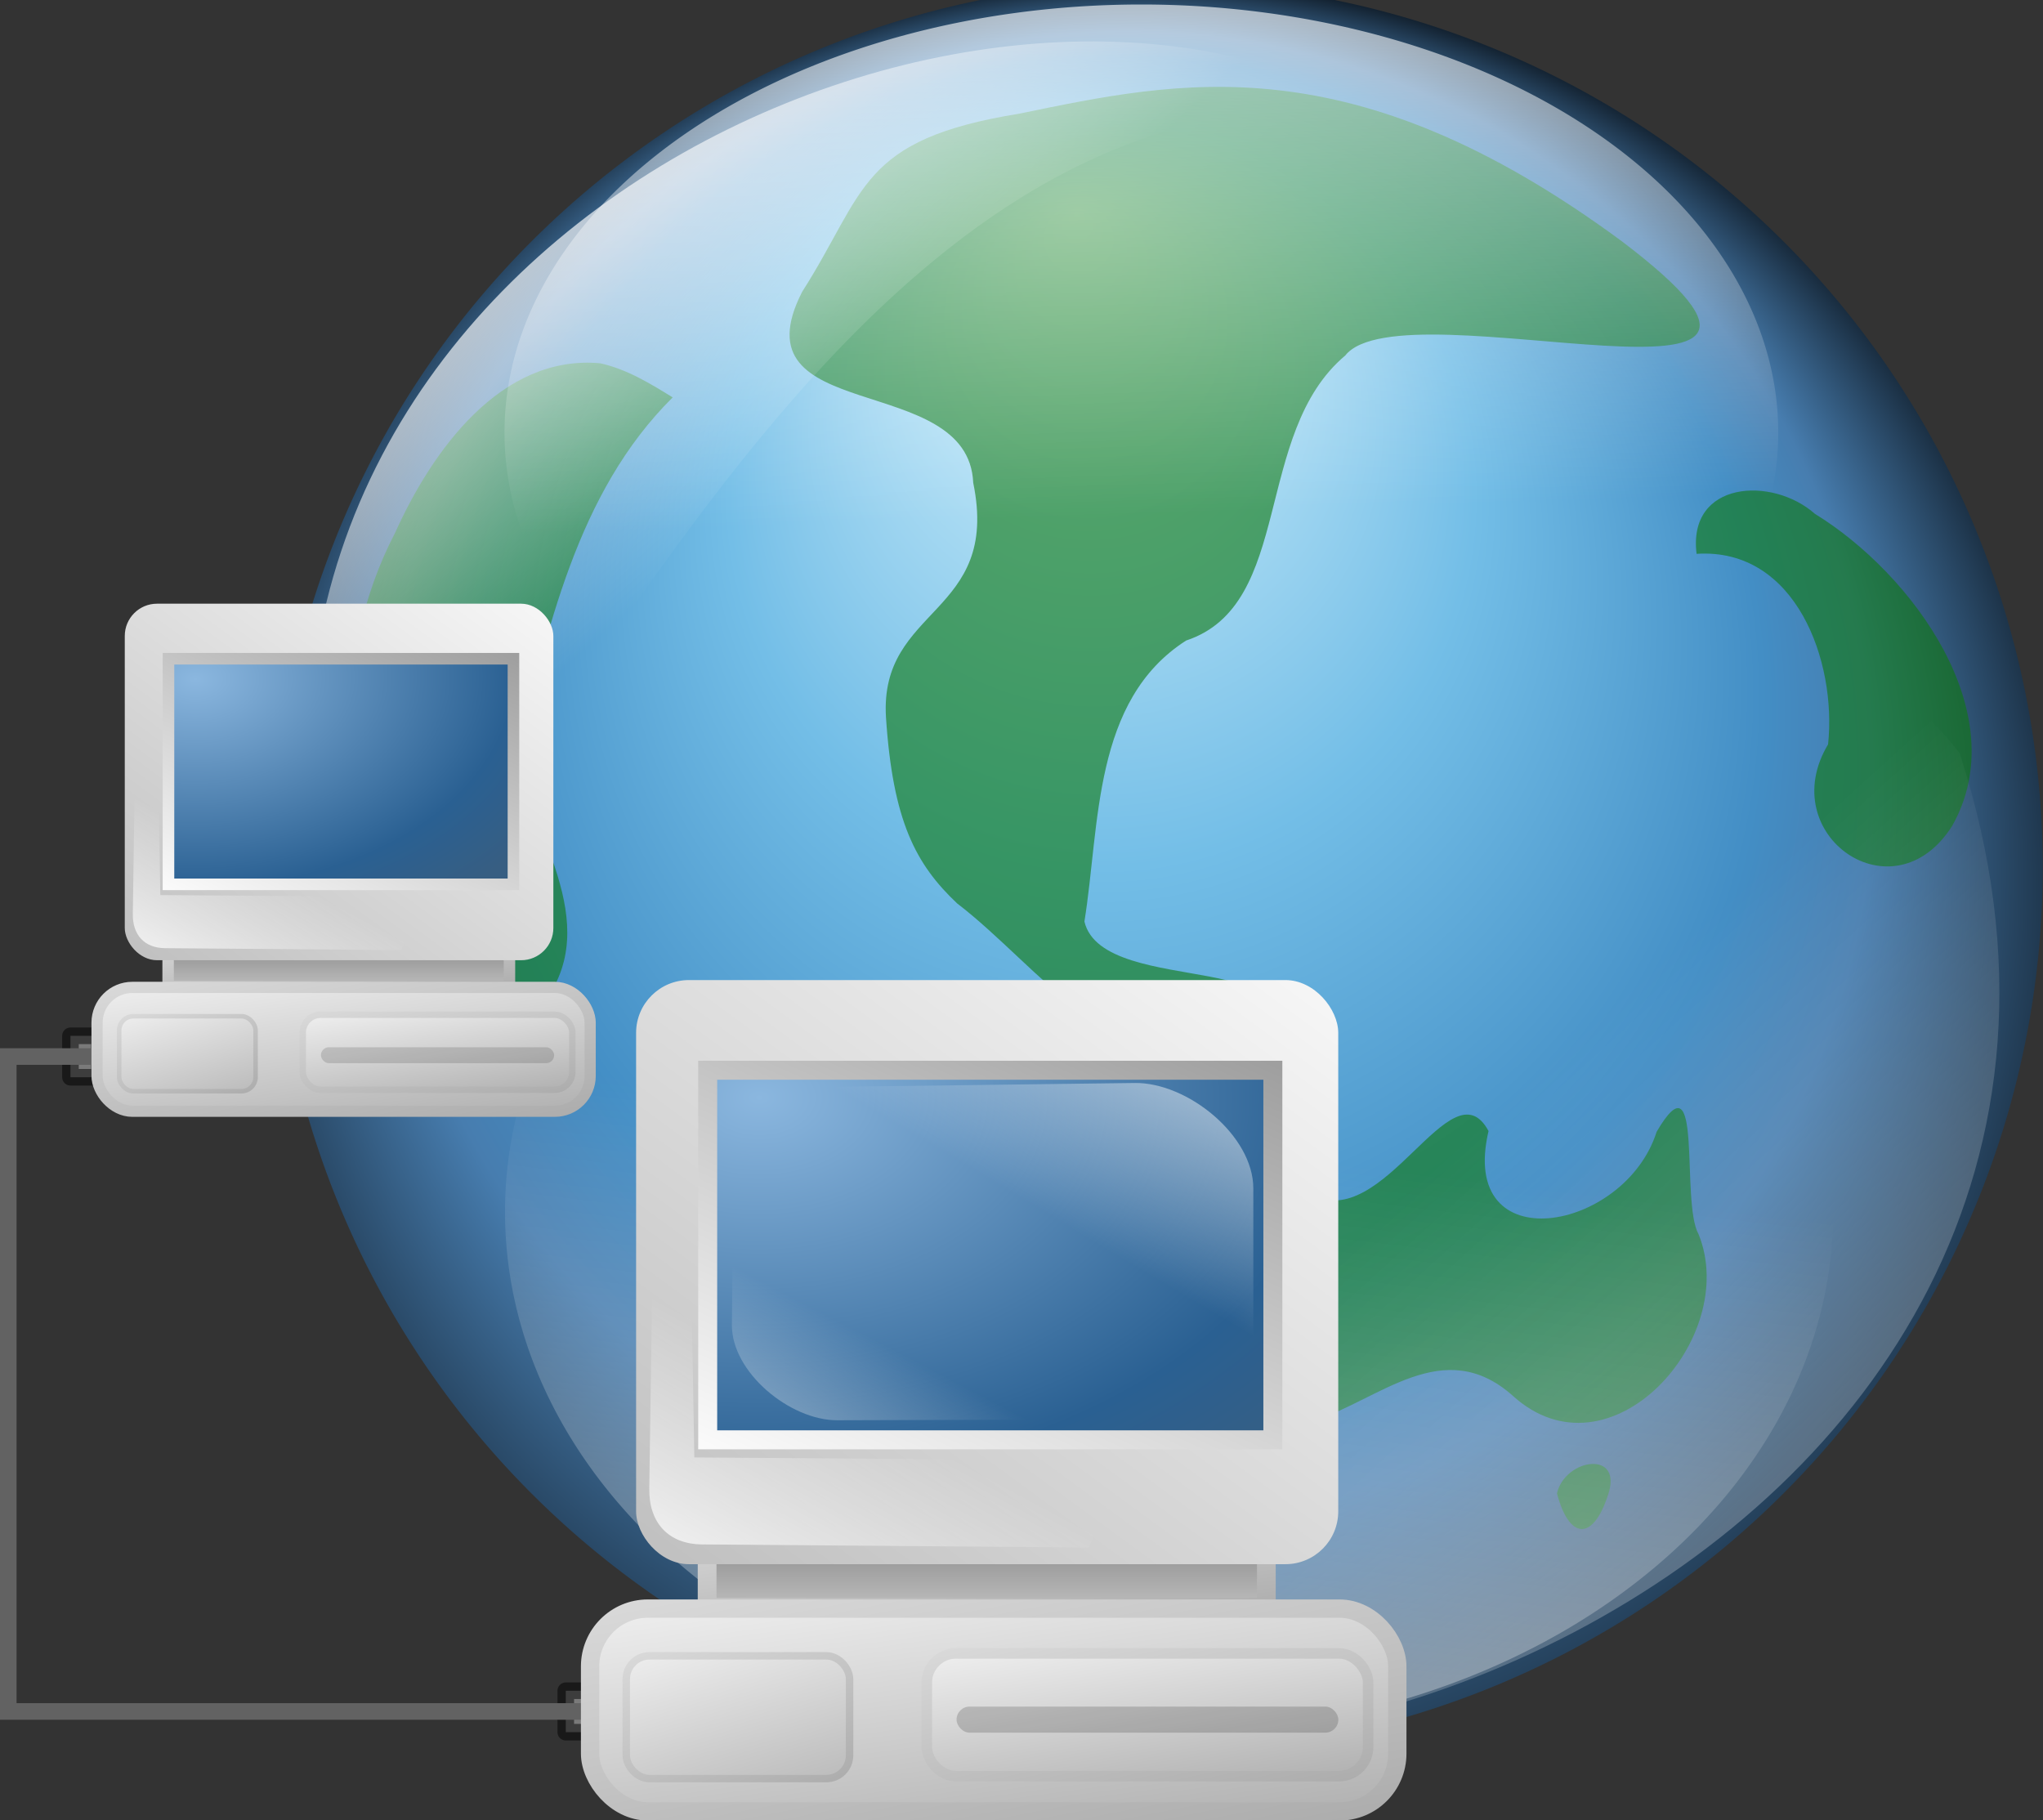 <?xml version="1.0" encoding="UTF-8" standalone="no"?>
<!-- Created with Inkscape (http://www.inkscape.org/) -->
<svg
   xmlns:dc="http://purl.org/dc/elements/1.1/"
   xmlns:cc="http://creativecommons.org/ns#"
   xmlns:rdf="http://www.w3.org/1999/02/22-rdf-syntax-ns#"
   xmlns:svg="http://www.w3.org/2000/svg"
   xmlns="http://www.w3.org/2000/svg"
   xmlns:xlink="http://www.w3.org/1999/xlink"
   xmlns:sodipodi="http://sodipodi.sourceforge.net/DTD/sodipodi-0.dtd"
   xmlns:inkscape="http://www.inkscape.org/namespaces/inkscape"
   height="219.584"
   id="Andysvg"
   inkscape:version="0.46"
   sodipodi:docbase="/home/andy/Desktop/etiquette-icons-0.4/scalable/filesystems"
   sodipodi:docname="networking.svg"
   sodipodi:version="0.32"
   version="1.0"
   width="246.451"
   x="0"
   y="0"
   inkscape:output_extension="org.inkscape.output.svg.inkscape"
   inkscape:export-filename="/home/liffiton/Desktop/networking.png"
   inkscape:export-xdpi="91.295853"
   inkscape:export-ydpi="91.295853">
  <rect width="100%" height="100%" fill="#333333" stroke="none"/>
  <defs
     id="defs3">
    <inkscape:perspective
       sodipodi:type="inkscape:persp3d"
       inkscape:vp_x="0 : 80 : 1"
       inkscape:vp_y="0 : 1000 : 0"
       inkscape:vp_z="160 : 80 : 1"
       inkscape:persp3d-origin="80 : 53.333333 : 1"
       id="perspective97" />
    <linearGradient
       id="linearGradient4894">
      <stop
         id="stop4895"
         offset="0"
         style="stop-color: rgb(255, 255, 255); stop-opacity: 1;" />
      <stop
         id="stop4896"
         offset="0.47"
         style="stop-color: rgb(255, 255, 255); stop-opacity: 0.856;" />
      <stop
         id="stop4897"
         offset="1"
         style="stop-color: rgb(255, 255, 255); stop-opacity: 0;" />
    </linearGradient>
    <linearGradient
       id="linearGradient1853">
      <stop
         id="stop1854"
         offset="0"
         style="stop-color: rgb(255, 255, 255); stop-opacity: 1;" />
      <stop
         id="stop1855"
         offset="0.47"
         style="stop-color: rgb(255, 255, 255); stop-opacity: 0.856;" />
      <stop
         id="stop1856"
         offset="1"
         style="stop-color: rgb(255, 255, 255); stop-opacity: 0;" />
    </linearGradient>
    <linearGradient
       id="linearGradient1806">
      <stop
         id="stop1807"
         offset="0"
         style="stop-color: rgb(0, 0, 0); stop-opacity: 0.351;" />
      <stop
         id="stop3276"
         offset="0.65"
         style="stop-color: rgb(0, 0, 0); stop-opacity: 0.134;" />
      <stop
         id="stop1808"
         offset="1"
         style="stop-color: rgb(0, 0, 0); stop-opacity: 0;" />
    </linearGradient>
    <linearGradient
       id="linearGradient893">
      <stop
         id="stop895"
         offset="0"
         style="stop-color: rgb(0, 0, 0); stop-opacity: 1;" />
      <stop
         id="stop896"
         offset="1"
         style="stop-color: rgb(255, 255, 255); stop-opacity: 1;" />
    </linearGradient>
    <linearGradient
       id="linearGradient1317">
      <stop
         id="stop1318"
         offset="0"
         style="stop-color: rgb(0, 0, 0); stop-opacity: 0.529;" />
      <stop
         id="stop1320"
         offset="0.5"
         style="stop-color: rgb(0, 0, 0); stop-opacity: 0.174;" />
      <stop
         id="stop1319"
         offset="1"
         style="stop-color: rgb(0, 0, 0); stop-opacity: 0;" />
    </linearGradient>
    <linearGradient
       id="linearGradient1133">
      <stop
         id="stop1134"
         offset="0"
         style="stop-color: rgb(139, 183, 223); stop-opacity: 1;" />
      <stop
         id="stop1136"
         offset="0.762"
         style="stop-color: rgb(42, 96, 146); stop-opacity: 1;" />
      <stop
         id="stop1135"
         offset="1"
         style="stop-color: rgb(55, 94, 130); stop-opacity: 1;" />
    </linearGradient>
    <linearGradient
       id="linearGradient1098">
      <stop
         id="stop1099"
         offset="0"
         style="stop-color: rgb(255, 255, 255); stop-opacity: 1;" />
      <stop
         id="stop1101"
         offset="0.5"
         style="stop-color: rgb(255, 255, 255); stop-opacity: 0.223;" />
      <stop
         id="stop1102"
         offset="0.599"
         style="stop-color: rgb(255, 255, 255); stop-opacity: 0;" />
      <stop
         id="stop1100"
         offset="1"
         style="stop-color: rgb(255, 255, 255); stop-opacity: 0.603;" />
    </linearGradient>
    <linearGradient
       id="linearGradient902">
      <stop
         id="stop903"
         offset="0"
         style="stop-color: rgb(0, 0, 0); stop-opacity: 0;" />
      <stop
         id="stop904"
         offset="1"
         style="stop-color: rgb(0, 0, 0); stop-opacity: 0.22;" />
    </linearGradient>
    <linearGradient
       id="linearGradient892">
      <stop
         id="stop893"
         offset="0"
         style="stop-color: rgb(255, 255, 255); stop-opacity: 0;" />
      <stop
         id="stop894"
         offset="1"
         style="stop-color: rgb(255, 255, 255); stop-opacity: 1;" />
    </linearGradient>
    <linearGradient
       id="linearGradient888">
      <stop
         id="stop889"
         offset="0"
         style="stop-color: rgb(98, 98, 98); stop-opacity: 1;" />
      <stop
         id="stop890"
         offset="1"
         style="stop-color: rgb(255, 255, 255); stop-opacity: 1;" />
    </linearGradient>
    <linearGradient
       id="linearGradient891"
       x1="92.438"
       x2="27.674"
       xlink:href="#linearGradient888"
       y1="-3.91"
       y2="91.077"
       gradientTransform="scale(1.227,0.815)"
       gradientUnits="userSpaceOnUse" />
    <linearGradient
       id="linearGradient901"
       spreadMethod="pad"
       x1="149.608"
       x2="104.06"
       xlink:href="#linearGradient888"
       y1="23.06"
       y2="-66.005"
       gradientTransform="scale(1.841,0.543)"
       gradientUnits="userSpaceOnUse" />
    <linearGradient
       id="linearGradient905"
       x1="-77.726"
       x2="95.644"
       xlink:href="#linearGradient888"
       y1="208.44"
       y2="11.699"
       gradientTransform="scale(1.096,0.912)"
       gradientUnits="userSpaceOnUse" />
    <radialGradient
       cx="31.538"
       cy="42.346"
       fx="31.538"
       fy="42.346"
       id="radialGradient1132"
       r="63.391"
       xlink:href="#linearGradient1133"
       gradientTransform="scale(1.227,0.815)"
       gradientUnits="userSpaceOnUse" />
    <linearGradient
       id="linearGradient1138"
       xlink:href="#linearGradient4894" />
    <linearGradient
       id="linearGradient1140"
       x1="0.541"
       x2="0.576"
       xlink:href="#linearGradient888"
       y1="-2.421"
       y2="4.632" />
    <linearGradient
       id="linearGradient1141"
       x1="149.644"
       x2="108.579"
       xlink:href="#linearGradient888"
       y1="30.068"
       y2="-48.173"
       gradientTransform="scale(1.331,0.751)"
       gradientUnits="userSpaceOnUse" />
    <linearGradient
       id="linearGradient1144"
       x1="0.22"
       x2="0.596"
       xlink:href="#linearGradient1853"
       y1="-11.111"
       y2="5.278" />
    <linearGradient
       id="linearGradient1146"
       x1="39.811"
       x2="17.877"
       xlink:href="#linearGradient892"
       y1="90.197"
       y2="113.719"
       gradientTransform="scale(1.321,0.757)"
       gradientUnits="userSpaceOnUse" />
    <linearGradient
       id="linearGradient1148"
       x1="39.691"
       x2="70.224"
       xlink:href="#linearGradient892"
       y1="49.508"
       y2="20.482"
       gradientTransform="scale(1.329,0.752)"
       gradientUnits="userSpaceOnUse" />
    <linearGradient
       id="linearGradient1150"
       x1="35.19"
       x2="8.346"
       xlink:href="#linearGradient892"
       y1="76.278"
       y2="105.425"
       gradientTransform="scale(1.328,0.753)"
       gradientUnits="userSpaceOnUse" />
    <linearGradient
       id="linearGradient1156"
       x1="25.221"
       x2="25.221"
       xlink:href="#linearGradient888"
       y1="178.489"
       y2="234.269"
       gradientTransform="scale(2.422,0.413)"
       gradientUnits="userSpaceOnUse" />
    <linearGradient
       id="linearGradient1157"
       x1="143.489"
       x2="81.777"
       xlink:href="#linearGradient888"
       y1="36.145"
       y2="-49.167"
       gradientTransform="scale(1.331,0.751)"
       gradientUnits="userSpaceOnUse" />
    <linearGradient
       id="linearGradient1166"
       x1="0.529"
       x2="0.576"
       xlink:href="#linearGradient1317"
       y1="-3.571"
       y2="4.632" />
    <linearGradient
       id="linearGradient1167"
       x1="1.611"
       x2="-0.083"
       xlink:href="#linearGradient888"
       y1="3.07"
       y2="0.047" />
    <linearGradient
       id="linearGradient1169"
       x1="1.478"
       x2="-0.13"
       xlink:href="#linearGradient893"
       y1="2.922"
       y2="-0.267" />
    <linearGradient
       gradientTransform="scale(0.998,1.002)"
       id="linearGradient1170"
       x1="0.473"
       x2="0.487"
       xlink:href="#linearGradient902"
       y1="-0.016"
       y2="1.838" />
    <linearGradient
       id="linearGradient1171"
       x1="0.831"
       x2="0.564"
       xlink:href="#linearGradient902"
       y1="0.578"
       y2="0.367" />
    <radialGradient
       cx="30.777"
       cy="42.346"
       fx="30.904"
       fy="43.11"
       id="radialGradient1315"
       r="57.555"
       xlink:href="#linearGradient1133"
       gradientTransform="scale(1.227,0.815)"
       gradientUnits="userSpaceOnUse" />
    <radialGradient
       cx="0.5"
       cy="0.5"
       fx="0.504"
       fy="0.183"
       id="radialGradient1316"
       r="0.35"
       xlink:href="#linearGradient1317" />
    <linearGradient
       id="linearGradient1404"
       x1="0.532"
       x2="0.546"
       xlink:href="#linearGradient892"
       y1="0.289"
       y2="1.1" />
    <linearGradient
       gradientTransform="scale(0.998,1.002)"
       id="linearGradient1505"
       x1="0.472"
       x2="0.485"
       xlink:href="#linearGradient902"
       y1="-0.025"
       y2="1.857" />
    <linearGradient
       gradientTransform="scale(0.996,1.004)"
       id="linearGradient1506"
       x1="0.47"
       x2="0.485"
       xlink:href="#linearGradient902"
       y1="-0.044"
       y2="1.903" />
    <linearGradient
       gradientTransform="scale(0.997,1.003)"
       id="linearGradient2740"
       x1="0.47"
       x2="0.485"
       xlink:href="#linearGradient902"
       y1="-0.034"
       y2="1.877" />
    <linearGradient
       id="linearGradient4283"
       x1="-0.773"
       x2="0.991"
       xlink:href="#linearGradient893"
       y1="2.084"
       y2="-0.034" />
    <linearGradient
       id="linearGradient4284"
       x1="-2.3960868e-17"
       x2="0.93"
       xlink:href="#linearGradient893"
       y1="3.301"
       y2="-0.458" />
    <radialGradient
       cx="0.5"
       cy="0.5"
       fx="0.5"
       fy="0.5"
       id="radialGradient1977"
       r="0.5"
       xlink:href="#linearGradient1853" />
    <linearGradient
       inkscape:collect="always"
       xlink:href="#linearGradient888"
       id="linearGradient3242"
       x1="25.221"
       y1="178.489"
       x2="25.221"
       y2="234.269"
       gradientTransform="scale(2.422,0.413)"
       gradientUnits="userSpaceOnUse" />
    <linearGradient
       inkscape:collect="always"
       xlink:href="#linearGradient888"
       id="linearGradient3244"
       x1="51.461"
       y1="269.858"
       x2="-16.225"
       y2="176.287"
       gradientTransform="scale(2.422,0.413)"
       gradientUnits="userSpaceOnUse" />
    <linearGradient
       inkscape:collect="always"
       xlink:href="#linearGradient888"
       id="linearGradient3246"
       x1="-77.726"
       y1="208.44"
       x2="95.644"
       y2="11.699"
       gradientTransform="scale(1.096,0.912)"
       gradientUnits="userSpaceOnUse" />
    <linearGradient
       inkscape:collect="always"
       xlink:href="#linearGradient888"
       id="linearGradient3248"
       x1="92.438"
       y1="-3.91"
       x2="27.674"
       y2="91.077"
       gradientTransform="scale(1.227,0.815)"
       gradientUnits="userSpaceOnUse" />
    <linearGradient
       inkscape:collect="always"
       xlink:href="#linearGradient892"
       id="linearGradient3250"
       x1="39.811"
       y1="90.197"
       x2="17.877"
       y2="113.719"
       gradientTransform="scale(1.321,0.757)"
       gradientUnits="userSpaceOnUse" />
    <linearGradient
       inkscape:collect="always"
       xlink:href="#linearGradient888"
       id="linearGradient3252"
       spreadMethod="pad"
       x1="159.228"
       y1="65.199"
       x2="79.938"
       y2="-89.846"
       gradientTransform="scale(1.932,0.517)"
       gradientUnits="userSpaceOnUse" />
    <linearGradient
       inkscape:collect="always"
       xlink:href="#linearGradient888"
       id="linearGradient3254"
       x1="157.709"
       y1="114.67"
       x2="5.623"
       y2="-95.58"
       gradientTransform="scale(1.932,0.517)"
       gradientUnits="userSpaceOnUse" />
    <linearGradient
       inkscape:collect="always"
       xlink:href="#linearGradient888"
       id="linearGradient3256"
       spreadMethod="pad"
       x1="149.608"
       y1="23.06"
       x2="104.06"
       y2="-66.005"
       gradientTransform="scale(1.841,0.543)"
       gradientUnits="userSpaceOnUse" />
    <linearGradient
       inkscape:collect="always"
       xlink:href="#linearGradient888"
       id="linearGradient3258"
       x1="148.735"
       y1="51.478"
       x2="61.37"
       y2="-69.298"
       gradientTransform="scale(1.841,0.543)"
       gradientUnits="userSpaceOnUse" />
    <linearGradient
       inkscape:collect="always"
       xlink:href="#linearGradient888"
       id="linearGradient3260"
       x1="149.644"
       y1="30.068"
       x2="108.579"
       y2="-48.173"
       gradientTransform="scale(1.331,0.751)"
       gradientUnits="userSpaceOnUse" />
    <linearGradient
       inkscape:collect="always"
       xlink:href="#linearGradient888"
       id="linearGradient3262"
       x1="143.489"
       y1="36.145"
       x2="81.777"
       y2="-49.167"
       gradientTransform="scale(1.331,0.751)"
       gradientUnits="userSpaceOnUse" />
    <linearGradient
       xlink:href="#linearGradient1012"
       id="linearGradient871" />
    <linearGradient
       y2="24.175"
       y1="180.93"
       xlink:href="#linearGradient865"
       x2="53.212"
       x1="77.292"
       id="linearGradient1011"
       gradientUnits="userSpaceOnUse" />
    <linearGradient
       y2="40.054"
       y1="-53.391"
       xlink:href="#linearGradient865"
       x2="38.977"
       x1="43.398"
       id="linearGradient1010"
       gradientUnits="userSpaceOnUse" />
    <linearGradient
       y2="112.486"
       y1="199.49"
       xlink:href="#linearGradient865"
       x2="88.361"
       x1="178.424"
       id="linearGradient870"
       gradientTransform="scale(1.069,0.935)"
       gradientUnits="userSpaceOnUse" />
    <linearGradient
       y2="46.947"
       y1="25.611"
       xlink:href="#linearGradient865"
       x2="82.344"
       x1="105.807"
       id="linearGradient864"
       gradientTransform="scale(1.108,0.902)"
       gradientUnits="userSpaceOnUse" />
    <radialGradient
       xlink:href="#linearGradient1400"
       r="68.379"
       id="radialGradient858"
       fy="77.945"
       fx="79.896"
       cy="77.945"
       cx="79.896"
       gradientUnits="userSpaceOnUse" />
    <radialGradient
       xlink:href="#linearGradient853"
       r="200.732"
       id="radialGradient852"
       fy="325.766"
       fx="240.387"
       cy="477.833"
       cx="227.005"
       gradientUnits="userSpaceOnUse" />
    <linearGradient
       id="linearGradient849">
      <stop
         style="stop-color: rgb(255, 255, 255); stop-opacity: 1;"
         offset="0"
         id="stop850" />
      <stop
         style="stop-color: rgb(29, 29, 29); stop-opacity: 0.561;"
         offset="0.38"
         id="stop861" />
      <stop
         style="stop-color: rgb(0, 0, 0); stop-opacity: 0.302;"
         offset="0.51"
         id="stop862" />
      <stop
         style="stop-color: rgb(0, 0, 0); stop-opacity: 0.216;"
         offset="0.641"
         id="stop860" />
      <stop
         style="stop-color: rgb(0, 0, 0); stop-opacity: 0;"
         offset="1"
         id="stop851" />
    </linearGradient>
    <linearGradient
       id="linearGradient853">
      <stop
         style="stop-color: rgb(227, 249, 255); stop-opacity: 1;"
         offset="0"
         id="stop854" />
      <stop
         style="stop-color: rgb(115, 190, 231); stop-opacity: 1;"
         offset="0.362"
         id="stop867" />
      <stop
         style="stop-color: rgb(67, 142, 197); stop-opacity: 1;"
         offset="0.625"
         id="stop856" />
      <stop
         style="stop-color: rgb(71, 125, 175); stop-opacity: 1;"
         offset="0.726"
         id="stop1185" />
      <stop
         style="stop-color: rgb(2, 4, 7); stop-opacity: 1;"
         offset="1"
         id="stop855" />
    </linearGradient>
    <linearGradient
       id="linearGradient865">
      <stop
         style="stop-color: rgb(255, 255, 255); stop-opacity: 1;"
         offset="0"
         id="stop866" />
      <stop
         style="stop-color: rgb(255, 255, 255); stop-opacity: 0;"
         offset="1"
         id="stop868" />
    </linearGradient>
    <linearGradient
       id="linearGradient1012">
      <stop
         style="stop-color: rgb(0, 0, 0); stop-opacity: 0.306;"
         offset="0"
         id="stop1013" />
      <stop
         style="stop-color: rgb(0, 0, 0); stop-opacity: 0;"
         offset="1"
         id="stop1014" />
    </linearGradient>
    <linearGradient
       id="linearGradient1400">
      <stop
         style="stop-color: rgb(0, 0, 0); stop-opacity: 0.678;"
         offset="0"
         id="stop1401" />
      <stop
         style="stop-color: rgb(0, 0, 0); stop-opacity: 0.329;"
         offset="0.57"
         id="stop1403" />
      <stop
         style="stop-color: rgb(0, 0, 0); stop-opacity: 0;"
         offset="1"
         id="stop1402" />
    </linearGradient>
    <inkscape:perspective
       id="perspective3402"
       inkscape:persp3d-origin="80 : 53.333333 : 1"
       inkscape:vp_z="160 : 80 : 1"
       inkscape:vp_y="0 : 1000 : 0"
       inkscape:vp_x="0 : 80 : 1"
       sodipodi:type="inkscape:persp3d" />
    <linearGradient
       inkscape:collect="always"
       xlink:href="#linearGradient865"
       id="linearGradient3450"
       gradientUnits="userSpaceOnUse"
       gradientTransform="matrix(-1.108,0,0,0.902,339.784,-4.026)"
       x1="105.807"
       y1="25.611"
       x2="82.344"
       y2="46.947" />
    <linearGradient
       inkscape:collect="always"
       xlink:href="#linearGradient865"
       id="linearGradient3453"
       gradientUnits="userSpaceOnUse"
       gradientTransform="matrix(1.069,0,0,0.935,177.36,-4.026)"
       x1="178.424"
       y1="199.49"
       x2="88.361"
       y2="112.486" />
    <radialGradient
       inkscape:collect="always"
       xlink:href="#linearGradient1400"
       id="radialGradient3471"
       gradientUnits="userSpaceOnUse"
       cx="79.896"
       cy="77.945"
       fx="79.896"
       fy="77.945"
       r="68.379" />
    <radialGradient
       inkscape:collect="always"
       xlink:href="#linearGradient853"
       id="radialGradient3473"
       gradientUnits="userSpaceOnUse"
       cx="227.005"
       cy="477.833"
       fx="240.387"
       fy="325.766"
       r="200.732" />
    <linearGradient
       inkscape:collect="always"
       xlink:href="#linearGradient865"
       id="linearGradient3475"
       gradientUnits="userSpaceOnUse"
       gradientTransform="matrix(1.069,0,0,0.935,177.36,-4.026)"
       x1="178.424"
       y1="199.49"
       x2="88.361"
       y2="112.486" />
    <linearGradient
       inkscape:collect="always"
       xlink:href="#linearGradient865"
       id="linearGradient3477"
       gradientUnits="userSpaceOnUse"
       gradientTransform="matrix(-1.108,0,0,0.902,339.784,-4.026)"
       x1="105.807"
       y1="25.611"
       x2="82.344"
       y2="46.947" />
    <linearGradient
       inkscape:collect="always"
       xlink:href="#linearGradient865"
       id="linearGradient3479"
       gradientUnits="userSpaceOnUse"
       x1="43.398"
       y1="-53.391"
       x2="38.977"
       y2="40.054" />
    <linearGradient
       inkscape:collect="always"
       xlink:href="#linearGradient865"
       id="linearGradient3481"
       gradientUnits="userSpaceOnUse"
       x1="77.292"
       y1="180.93"
       x2="53.212"
       y2="24.175" />
    <linearGradient
       inkscape:collect="always"
       xlink:href="#linearGradient865"
       id="linearGradient3486"
       gradientUnits="userSpaceOnUse"
       gradientTransform="matrix(-1.451,0,0,1.181,283.811,-97.718)"
       x1="105.807"
       y1="25.611"
       x2="82.344"
       y2="46.947" />
    <linearGradient
       inkscape:collect="always"
       xlink:href="#linearGradient865"
       id="linearGradient3489"
       gradientUnits="userSpaceOnUse"
       gradientTransform="matrix(1.4,0,0,1.225,71.129,-97.718)"
       x1="178.424"
       y1="199.49"
       x2="88.361"
       y2="112.486" />
    <radialGradient
       inkscape:collect="always"
       xlink:href="#linearGradient853"
       id="radialGradient3502"
       gradientUnits="userSpaceOnUse"
       cx="227.005"
       cy="477.833"
       fx="240.387"
       fy="325.766"
       r="200.732" />
    <linearGradient
       inkscape:collect="always"
       xlink:href="#linearGradient865"
       id="linearGradient3504"
       gradientUnits="userSpaceOnUse"
       gradientTransform="matrix(1.4,0,0,1.225,71.129,-97.718)"
       x1="178.424"
       y1="199.49"
       x2="88.361"
       y2="112.486" />
    <linearGradient
       inkscape:collect="always"
       xlink:href="#linearGradient865"
       id="linearGradient3506"
       gradientUnits="userSpaceOnUse"
       gradientTransform="matrix(-1.451,0,0,1.181,283.811,-97.718)"
       x1="105.807"
       y1="25.611"
       x2="82.344"
       y2="46.947" />
    <linearGradient
       inkscape:collect="always"
       xlink:href="#linearGradient865"
       id="linearGradient3508"
       gradientUnits="userSpaceOnUse"
       x1="43.398"
       y1="-53.391"
       x2="38.977"
       y2="40.054" />
    <linearGradient
       inkscape:collect="always"
       xlink:href="#linearGradient865"
       id="linearGradient3510"
       gradientUnits="userSpaceOnUse"
       x1="77.292"
       y1="180.93"
       x2="53.212"
       y2="24.175" />
    <linearGradient
       inkscape:collect="always"
       xlink:href="#linearGradient888"
       id="linearGradient3512"
       x1="51.461"
       y1="269.858"
       x2="-16.224"
       y2="176.287"
       gradientTransform="scale(2.422,0.413)"
       gradientUnits="userSpaceOnUse" />
    <linearGradient
       inkscape:collect="always"
       xlink:href="#linearGradient888"
       id="linearGradient3514"
       spreadMethod="pad"
       x1="159.228"
       y1="65.199"
       x2="79.938"
       y2="-89.846"
       gradientTransform="scale(1.932,0.517)"
       gradientUnits="userSpaceOnUse" />
    <linearGradient
       inkscape:collect="always"
       xlink:href="#linearGradient888"
       id="linearGradient3516"
       x1="157.709"
       y1="114.67"
       x2="5.623"
       y2="-95.58"
       gradientTransform="scale(1.932,0.517)"
       gradientUnits="userSpaceOnUse" />
    <linearGradient
       inkscape:collect="always"
       xlink:href="#linearGradient888"
       id="linearGradient3518"
       x1="148.735"
       y1="51.478"
       x2="61.37"
       y2="-69.298"
       gradientTransform="scale(1.841,0.543)"
       gradientUnits="userSpaceOnUse" />
  </defs>
  <sodipodi:namedview
     bordercolor="#666666"
     borderopacity="1.0"
     id="base"
     inkscape:cx="111.8218"
     inkscape:cy="-30.224871"
     inkscape:pageopacity="0.0"
     inkscape:pageshadow="2"
     inkscape:window-height="971"
     inkscape:window-width="1280"
     inkscape:window-x="0"
     inkscape:window-y="0"
     inkscape:zoom="1.2810408"
     pagecolor="#ffffff"
     showborder="true"
     showgrid="false"
     inkscape:current-layer="Andysvg" />
  <g
     id="g3494"
     transform="matrix(1.405,0,0,1.405,-110.745,93.43)">
    <path
       transform="matrix(-0.44,0,0,0.44,277.012,-191.566)"
       style="fill:url(#radialGradient3502);fill-opacity:1;fill-rule:evenodd;stroke-width:1pt"
       sodipodi:type="arc"
       sodipodi:ry="172.74803"
       sodipodi:rx="172.74803"
       sodipodi:cy="453.50235"
       sodipodi:cx="224.57243"
       id="path825"
       d="M 397.32,453.502 A 172.748,172.748 0 1 1 51.824,453.502 A 172.748,172.748 0 1 1 397.32,453.502 z" />
    <path
       style="fill:#0e7a0c;fill-opacity:0.594;fill-rule:evenodd;stroke-width:1pt"
       sodipodi:nodetypes="ccczcccczzzcccccccccczzccccczccccccccccc"
       id="path846"
       d="M 191.522,55.531 C 181.494,54.366 181.394,37.393 191.358,36.019 C 197.618,39.541 203.433,24.677 206.627,30.607 C 203.989,41.843 218.323,39.298 221.06,30.668 C 225.131,23.704 223.091,36.683 224.652,39.445 C 228.295,48.392 217.018,60.895 208.704,53.33 C 202.758,48.047 197.303,53.663 191.522,55.531 z M 212.502,61.71 C 213.507,65.596 215.552,65.945 216.886,61.849 C 218.221,57.969 213.207,58.689 212.502,61.71 L 212.502,61.71 z M 136.578,-32.38 C 128.293,-24.171 125.844,-12.321 123.089,-1.433 C 125.135,6.251 131.309,14.08 124.198,21.099 C 119.652,30.978 105.02,24.762 108.666,14.715 C 108.481,2.813 107.024,-9.793 112.743,-20.75 C 115.876,-27.717 121.806,-36.103 130.369,-35.306 C 132.629,-34.804 134.634,-33.585 136.578,-32.38 z M 154.892,-4.908 C 154.305,-14.457 164.734,-13.64 162.382,-25.048 C 161.982,-34.728 141.782,-29.905 147.698,-41.452 C 153.206,-50.082 152.549,-54.512 166.335,-56.739 C 180.121,-59.577 194.871,-62.895 218.059,-45.792 C 240.637,-28.689 199.281,-42.252 194.322,-35.975 C 186.359,-29.268 189.948,-14.585 180.66,-11.504 C 172.632,-6.359 173.271,4.281 171.93,12.619 C 173.528,19.453 194.672,14.601 184.785,23.976 C 174.731,26.527 167.992,16.405 161.002,11.065 C 157.46,7.717 155.48,4.031 154.892,-4.908 z M 224.489,-18.949 C 233.027,-19.497 236.531,-9.7 235.779,-2.591 C 231.127,5.166 241.366,12.389 246.427,4.42 C 251.883,-5.218 242.983,-17.278 234.65,-22.382 C 230.966,-25.646 223.707,-25.201 224.489,-18.949 z M 140.241,62.857 C 150.966,62.695 161.792,60.26 172.451,62.501 C 176.61,68.089 188.335,71.996 188.492,77.838 C 180.214,83.627 169.463,78.19 160.817,75.947 C 153.953,73.866 144.198,75.31 140.651,67.593 C 140.152,66.081 139.892,64.437 140.241,62.857 z" />
    <path
       style="fill:url(#linearGradient3504);fill-opacity:1;fill-rule:evenodd;stroke-width:1pt"
       sodipodi:nodetypes="ccc"
       id="path869"
       d="M 141.442,69.308 C 171.152,104.986 269.975,68.849 247.075,-1.839 C 227.699,-26.444 186.954,-8.516 141.442,69.308 z" />
    <path
       style="fill:url(#linearGradient3506);fill-opacity:1;fill-rule:evenodd;stroke-width:1pt"
       sodipodi:nodetypes="ccc"
       id="path863"
       d="M 197.372,-56.59 C 164.067,-76.887 96.309,-46.862 106.244,9.693 C 119.694,27.627 144.051,-64.071 197.372,-56.59 z" />
    <path
       transform="matrix(-1.101,0,0,0.74,233.086,-52.418)"
       style="fill:url(#linearGradient3508);fill-opacity:1;fill-rule:evenodd;stroke-width:1pt"
       sodipodi:type="arc"
       sodipodi:ry="49.665058"
       sodipodi:rx="49.665058"
       sodipodi:cy="31.15876"
       sodipodi:cx="51.104626"
       id="path868"
       d="M 100.77,31.159 A 49.665,49.665 0 1 1 1.44,31.159 A 49.665,49.665 0 1 1 100.77,31.159 z" />
    <path
       transform="matrix(-1.148,0,0,0.901,237.867,9.474)"
       style="fill:url(#linearGradient3510);fill-opacity:1;fill-rule:evenodd;stroke-width:1pt"
       sodipodi:type="arc"
       sodipodi:ry="49.665058"
       sodipodi:rx="49.665058"
       sodipodi:cy="31.15876"
       sodipodi:cx="51.104626"
       id="path884"
       d="M 100.77,31.159 A 49.665,49.665 0 1 1 1.44,31.159 A 49.665,49.665 0 1 1 100.77,31.159 z" />
  </g>
  <rect
     style="opacity:0.5;fill:#c2c2c2;fill-opacity:1;stroke:#000000;stroke-width:2;stroke-linecap:round;stroke-linejoin:round;stroke-miterlimit:4;stroke-dasharray:none;stroke-dashoffset:0;stroke-opacity:1"
     id="rect3240"
     width="3.5"
     height="5"
     x="68.25"
     y="203.945" />
  <rect
     style="opacity:0.5;fill:#c2c2c2;fill-opacity:1;stroke:#000000;stroke-width:2;stroke-linecap:round;stroke-linejoin:round;stroke-miterlimit:4;stroke-dasharray:none;stroke-dashoffset:0;stroke-opacity:1"
     id="rect3238"
     width="3.5"
     height="5"
     x="8.5"
     y="124.945" />
  <path
     style="fill:none;fill-rule:evenodd;stroke:#626262;stroke-width:2;stroke-linecap:butt;stroke-linejoin:miter;stroke-miterlimit:4;stroke-dasharray:none;stroke-opacity:1"
     d="M 73.5,206.445 L 1,206.445 L 1,127.445 L 17,127.445"
     id="path2466" />
  <g
     id="g2843"
     transform="matrix(0.999,0,0,0.999,9.001,66.432)">
    <rect
       height="8.315"
       id="rect1906"
       style="fill:url(#linearGradient3242);fill-opacity:1;fill-rule:evenodd;stroke:url(#linearGradient3244);stroke-width:1.447pt"
       transform="matrix(0.716,0,0,0.716,-12.57,-9.653)"
       width="57.568"
       x="33.326"
       y="78.658" />
    <rect
       height="60.126"
       id="rect1907"
       rx="5.437"
       ry="5.437"
       style="fill:url(#linearGradient3246);fill-opacity:1;fill-rule:evenodd;stroke-width:1.628"
       transform="matrix(0.716,0,0,0.716,-12.57,-9.653)"
       width="72.28"
       x="26.015"
       y="22.414" />
    <rect
       height="38.044"
       id="rect1908"
       style="fill:url(#radialGradient1315);fill-rule:evenodd;stroke:url(#linearGradient3248);stroke-width:1.465pt"
       transform="matrix(0.716,0,0,0.716,-12.57,-9.653)"
       width="58.178"
       x="33.386"
       y="31.696" />
    <path
       d="M 27.69,52.841 L 27.371,74.749 C 27.32,78.242 29.31,80.478 32.808,80.506 L 72.625,80.826 L 76.463,71.871 L 32.008,71.551 L 31.688,52.682 L 27.69,52.841 z"
       id="path1909"
       sodipodi:nodetypes="czzccccc"
       style="fill:url(#linearGradient3250);fill-opacity:1;fill-rule:evenodd;stroke-width:1pt"
       transform="matrix(0.716,0,0,0.716,-12.57,-9.653)" />
    <rect
       height="26.147"
       id="rect1913"
       rx="7.445"
       ry="7.445"
       style="fill:url(#linearGradient3252);fill-opacity:1;fill-rule:evenodd;stroke:url(#linearGradient3254);stroke-width:2.362"
       transform="matrix(0.572,0,0,0.572,-77.726,72.355)"
       width="104.097"
       x="140.623"
       y="-34.317" />
    <rect
       height="15.83"
       id="rect1914"
       rx="3.758"
       ry="3.758"
       style="fill:url(#linearGradient3256);fill-opacity:1;fill-rule:evenodd;stroke:url(#linearGradient3258);stroke-width:1.359"
       transform="matrix(0.572,0,0,0.572,-77.726,72.355)"
       width="56.909"
       x="184.046"
       y="-28.54" />
    <rect
       height="15.83"
       id="rect1915"
       rx="2.997"
       ry="2.997"
       style="fill:url(#linearGradient3260);fill-opacity:1;fill-rule:evenodd;stroke:url(#linearGradient3262);stroke-width:0.962"
       transform="matrix(0.572,0,0,0.572,-77.726,72.355)"
       width="28.797"
       x="145.289"
       y="-28.227" />
    <rect
       height="3.363"
       id="rect1916"
       rx="1.681"
       ry="1.681"
       style="fill-opacity:0.138;fill-rule:evenodd;stroke-width:0.463"
       transform="matrix(0.572,0,0,0.572,-77.726,72.355)"
       width="49.231"
       x="187.884"
       y="-21.681" />
  </g>
  <g
     id="g2852"
     transform="matrix(1.019,0,0,1.019,6.518,64.576)">
    <rect
       height="8.315"
       id="rect1866"
       style="fill:url(#linearGradient1156);fill-opacity:1;fill-rule:evenodd;stroke:url(#linearGradient3512);stroke-width:1.447pt"
       transform="matrix(1.15,0,0,1.15,38.989,26.869)"
       width="57.568"
       x="33.326"
       y="78.658" />
    <rect
       height="60.126"
       id="rect1867"
       rx="5.437"
       ry="5.437"
       style="fill:url(#linearGradient905);fill-opacity:1;fill-rule:evenodd;stroke-width:1.628"
       transform="matrix(1.15,0,0,1.15,38.989,26.869)"
       width="72.28"
       x="26.015"
       y="22.414" />
    <rect
       height="38.044"
       id="rect1868"
       style="fill:url(#radialGradient1132);fill-opacity:1;fill-rule:evenodd;stroke:url(#linearGradient891);stroke-width:1.465pt"
       transform="matrix(1.15,0,0,1.15,38.989,26.869)"
       width="58.178"
       x="33.386"
       y="31.696" />
    <path
       d="M 27.69,52.841 L 27.371,74.749 C 27.32,78.242 29.31,80.478 32.808,80.506 L 72.625,80.826 L 76.463,71.871 L 32.008,71.551 L 31.688,52.682 L 27.69,52.841 z"
       id="path1869"
       sodipodi:nodetypes="czzccccc"
       style="fill:url(#linearGradient1146);fill-opacity:1;fill-rule:evenodd;stroke-width:1pt"
       transform="matrix(1.15,0,0,1.15,38.989,26.869)" />
    <g
       id="g1870"
       transform="matrix(1.15,0,0,1.15,38.989,26.869)">
      <path
         d="M 42.062,33.46 L 77.341,33.008 C 82.787,32.938 89.553,38.417 89.553,43.863 L 89.553,60.146 L 41.61,59.694 L 42.062,33.46 z"
         id="path1871"
         sodipodi:nodetypes="czzccc"
         style="fill:url(#linearGradient1148);fill-opacity:1;fill-rule:evenodd;stroke-width:1pt" />
      <path
         d="M 78.338,67.629 L 46.724,67.725 C 41.844,67.739 35.829,62.771 35.877,57.891 L 36.02,43.302 L 78.974,44.128 L 78.338,67.629 z"
         id="path1872"
         sodipodi:nodetypes="czzccc"
         style="fill:url(#linearGradient1150);fill-opacity:1;fill-rule:evenodd;stroke-width:1pt" />
    </g>
    <rect
       height="26.147"
       id="rect1888"
       rx="7.445"
       ry="7.445"
       style="fill:url(#linearGradient3514);fill-opacity:1;fill-rule:evenodd;stroke:url(#linearGradient3516);stroke-width:2.362"
       transform="matrix(0.918,0,0,0.918,-65.633,158.552)"
       width="104.097"
       x="140.623"
       y="-34.317" />
    <rect
       height="15.83"
       id="rect1889"
       rx="3.758"
       ry="3.758"
       style="fill:url(#linearGradient901);fill-opacity:1;fill-rule:evenodd;stroke:url(#linearGradient3518);stroke-width:1.359"
       transform="matrix(0.918,0,0,0.918,-65.633,158.552)"
       width="56.909"
       x="184.046"
       y="-28.54" />
    <rect
       height="15.83"
       id="rect1890"
       rx="2.997"
       ry="2.997"
       style="fill:url(#linearGradient1141);fill-opacity:1;fill-rule:evenodd;stroke:url(#linearGradient1157);stroke-width:0.962"
       transform="matrix(0.918,0,0,0.918,-65.633,158.552)"
       width="28.797"
       x="145.289"
       y="-28.227" />
    <rect
       height="3.363"
       id="rect1891"
       rx="1.681"
       ry="1.681"
       style="fill-opacity:0.17;fill-rule:evenodd;stroke-width:0.463"
       transform="matrix(0.918,0,0,0.918,-65.633,158.552)"
       width="49.231"
       x="187.884"
       y="-21.681" />
  </g>
</svg>
